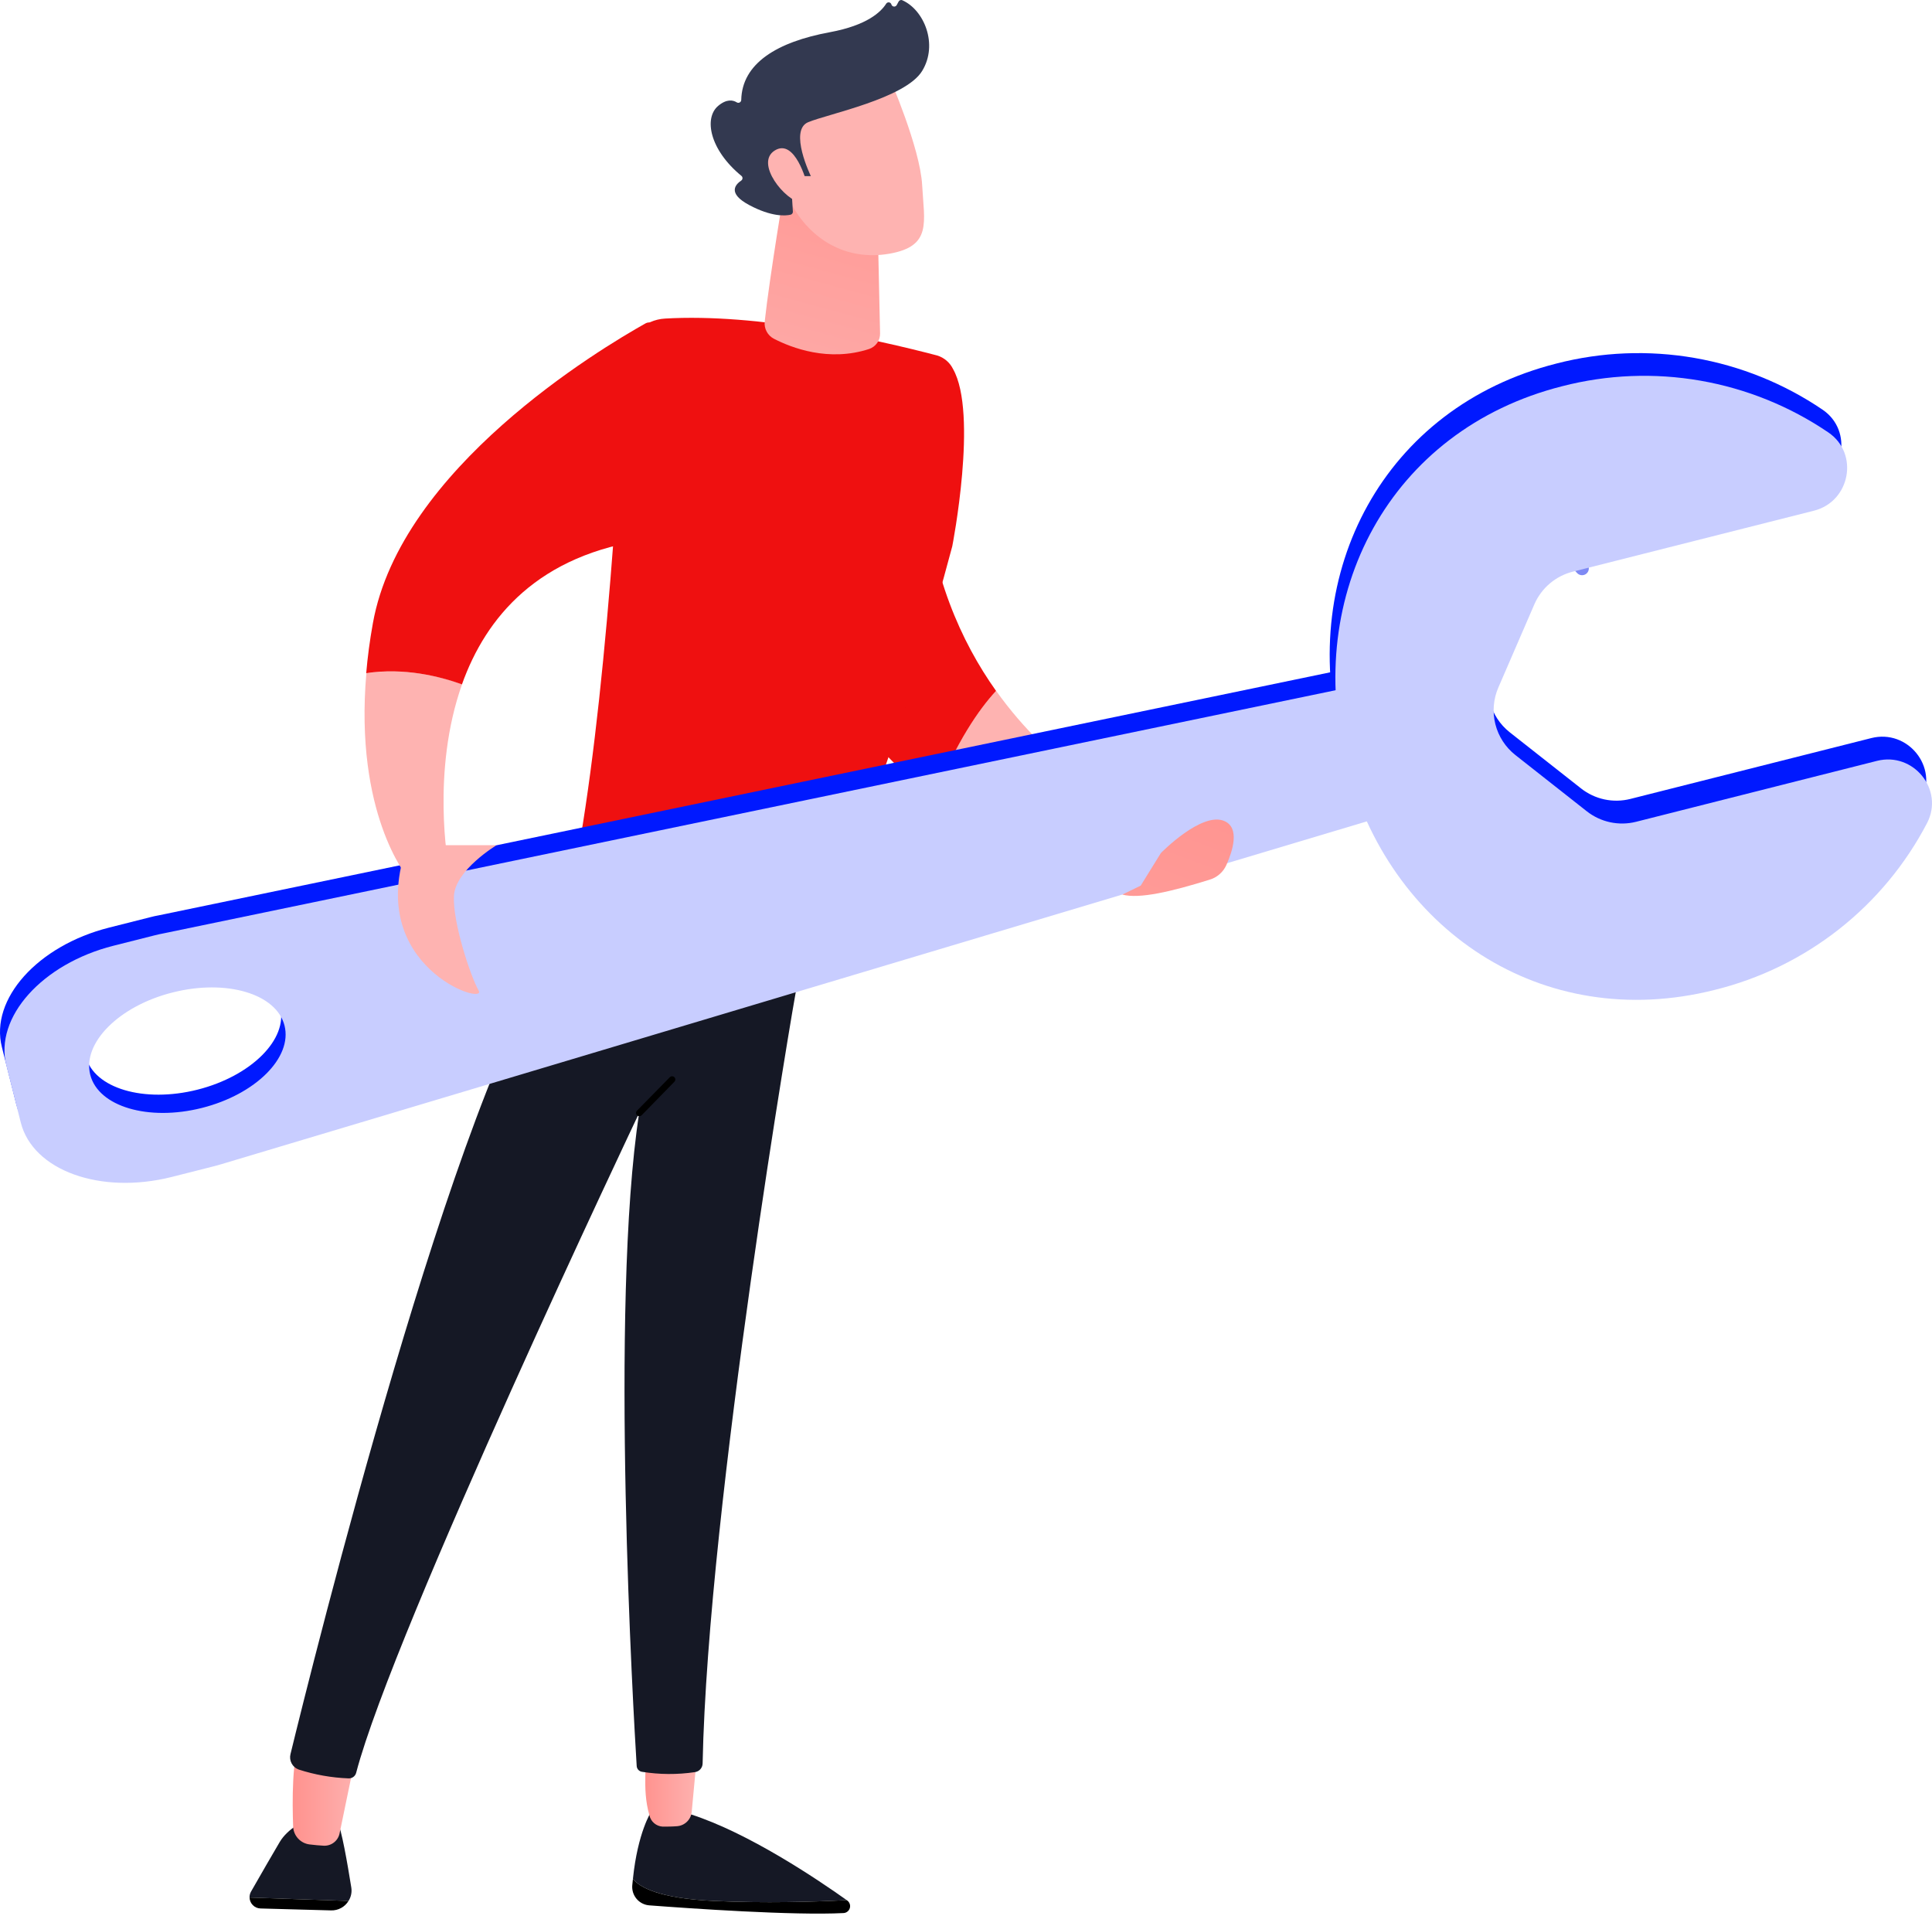 <?xml version="1.0" encoding="UTF-8"?> <svg xmlns="http://www.w3.org/2000/svg" width="360" height="357" viewBox="0 0 360 357" fill="none"> <path d="M295.638 106.849C295.393 107.068 295.072 107.183 294.744 107.17C294.415 107.156 294.105 107.016 293.879 106.777C292.723 105.557 291.574 104.286 290.461 103.008C290.253 102.752 290.149 102.427 290.171 102.098C290.192 101.77 290.337 101.461 290.576 101.234C290.828 101.014 291.156 100.902 291.49 100.924C291.824 100.945 292.135 101.098 292.357 101.349C293.455 102.606 294.582 103.848 295.71 105.047C295.824 105.167 295.913 105.308 295.972 105.463C296.031 105.617 296.059 105.782 296.055 105.948C296.05 106.113 296.013 106.276 295.945 106.427C295.877 106.578 295.78 106.714 295.659 106.827L295.638 106.849Z" fill="#7F8AF4"></path> <path d="M209.15 149.54L201.115 157.438C189.707 156.339 180.919 152.792 174.169 148.291C178.233 138.189 182.362 132.201 185.6 128.69C196.219 143.645 209.15 149.54 209.15 149.54Z" fill="url(#paint0_linear_234_448)"></path> <path d="M153.231 119.901L172.186 90.256C173.428 106.978 179.078 119.55 185.598 128.718C182.36 132.229 178.231 138.217 174.167 148.319C164.096 141.57 156.693 131.521 153.231 119.901V119.901Z" fill="#EF1010"></path> <path d="M133.065 354.173C142.521 354.611 151.668 354.339 157.778 354.023C152.214 350.067 139.405 341.451 128.678 338.026L121.319 337.581C121.319 337.581 118.827 341.379 117.937 350.059C119.158 351.582 122.719 353.7 133.065 354.173Z" fill="#151825"></path> <path d="M157.855 354.081L157.776 354.023C151.666 354.339 142.519 354.612 133.063 354.174C122.717 353.7 119.156 351.582 117.935 350.06C117.892 350.455 117.849 350.857 117.813 351.273C117.776 351.726 117.829 352.182 117.968 352.614C118.108 353.047 118.332 353.447 118.626 353.793C118.921 354.139 119.282 354.423 119.687 354.628C120.092 354.834 120.534 354.958 120.987 354.992C128.727 355.581 147.919 356.909 157.173 356.428C157.442 356.415 157.701 356.319 157.912 356.152C158.124 355.985 158.278 355.757 158.353 355.498C158.428 355.239 158.42 354.964 158.331 354.71C158.242 354.455 158.076 354.236 157.855 354.081V354.081Z" fill="black"></path> <path d="M65.457 351.646C64.739 347.209 63.655 340.798 62.801 339.153C61.458 336.583 56.849 339.153 56.849 339.153C56.849 339.153 53.618 340.661 52.131 343.174C51.176 344.775 48.541 349.334 46.775 352.429C46.583 352.765 46.488 353.148 46.502 353.535L64.94 354.174C65.42 353.424 65.604 352.524 65.457 351.646Z" fill="#151825"></path> <path d="M46.503 353.534C46.517 354.071 46.737 354.581 47.116 354.96C47.495 355.34 48.006 355.559 48.542 355.573L61.681 355.932C62.331 355.953 62.976 355.801 63.548 355.492C64.121 355.184 64.601 354.728 64.941 354.173L46.503 353.534Z" fill="black"></path> <path d="M66.872 324.406C66.714 324.937 64.331 336.489 63.282 341.558C63.15 342.24 62.775 342.85 62.227 343.276C61.679 343.703 60.996 343.916 60.303 343.878C59.527 343.834 58.615 343.763 57.668 343.641C56.848 343.536 56.092 343.143 55.534 342.533C54.977 341.923 54.654 341.135 54.623 340.309C54.458 335.872 54.372 327.342 56.002 324.04C58.249 319.48 66.872 324.406 66.872 324.406Z" fill="url(#paint1_linear_234_448)"></path> <path d="M119.868 327.716C120.895 327.716 119.466 332.993 121.01 338.213C121.133 338.785 121.439 339.3 121.882 339.681C122.326 340.063 122.882 340.288 123.465 340.324C124.262 340.324 125.203 340.324 126.165 340.245C126.861 340.191 127.516 339.894 128.015 339.405C128.513 338.917 128.825 338.269 128.893 337.574L130.15 324.04L119.868 327.716Z" fill="url(#paint2_linear_234_448)"></path> <path d="M148.456 183.817C148.004 186.043 131.9 279.962 130.923 328.563C130.915 328.958 130.766 329.337 130.502 329.632C130.239 329.927 129.879 330.118 129.487 330.171C126.208 330.656 122.873 330.634 119.601 330.107C119.343 330.062 119.109 329.932 118.934 329.738C118.76 329.544 118.656 329.297 118.638 329.037C118.078 319.983 113.555 243.41 119.098 207.36C119.098 207.36 73.312 303.721 66.369 330.286C66.289 330.601 66.102 330.878 65.84 331.069C65.578 331.261 65.257 331.354 64.933 331.334C61.78 331.214 58.659 330.66 55.657 329.69C55.091 329.486 54.622 329.079 54.34 328.549C54.057 328.018 53.981 327.401 54.127 326.818C58.005 310.915 85.18 201.365 103.633 177.226L148.456 183.817Z" fill="#151825"></path> <path d="M119.114 207.963C118.997 207.962 118.882 207.927 118.784 207.861C118.686 207.796 118.61 207.703 118.564 207.595C118.518 207.486 118.505 207.367 118.526 207.251C118.548 207.136 118.602 207.029 118.683 206.943L124.815 200.697C124.928 200.586 125.08 200.523 125.239 200.523C125.397 200.523 125.549 200.586 125.662 200.697C125.718 200.752 125.763 200.818 125.793 200.891C125.823 200.964 125.839 201.042 125.839 201.121C125.839 201.199 125.823 201.277 125.793 201.35C125.763 201.423 125.718 201.489 125.662 201.544L119.531 207.819C119.415 207.917 119.266 207.969 119.114 207.963Z" fill="black"></path> <path d="M174.629 66.232C162.868 63.152 141.178 58.334 123.91 59.354C121.994 59.461 120.185 60.269 118.825 61.623C117.466 62.977 116.651 64.784 116.536 66.699C113.93 112.65 110.369 153.503 103.656 177.269C118.733 183.242 133.704 186.007 148.458 183.838C159.515 160.159 169.177 132.804 177.443 101.773C177.443 101.773 182.29 77.009 177.58 68.745C177.286 68.146 176.873 67.614 176.365 67.182C175.858 66.749 175.267 66.426 174.629 66.232Z" fill="#EF1010"></path> <path d="M146.347 34.016C146.347 34.016 143.374 51.729 142.491 59.921C142.422 60.57 142.552 61.224 142.864 61.797C143.175 62.371 143.654 62.836 144.236 63.13C147.481 64.796 154.41 67.489 161.956 65.019C162.561 64.814 163.085 64.42 163.451 63.895C163.817 63.371 164.005 62.743 163.988 62.104L163.471 38.432L146.347 34.016Z" fill="url(#paint3_linear_234_448)"></path> <path d="M165.712 14.386C165.712 14.386 171.456 27.547 171.83 34.49C172.203 41.433 173.703 45.884 165.712 47.27C157.721 48.656 150.994 44.685 147.353 37.807C147.353 37.807 141.609 27.202 142.923 22.858C144.237 18.515 165.712 14.386 165.712 14.386Z" fill="url(#paint4_linear_234_448)"></path> <path d="M150.089 32.817H151.094C151.094 32.817 146.937 24.288 150.591 22.765C154.246 21.243 168.756 18.328 171.844 13.195C174.859 8.241 172.174 1.843 168.153 0.056C168.09 0.024 168.021 0.005 167.95 0.001C167.879 -0.003 167.808 0.006 167.741 0.03C167.674 0.053 167.613 0.09 167.56 0.137C167.508 0.185 167.465 0.243 167.435 0.307L167.098 0.931C167.049 1.028 166.971 1.107 166.876 1.159C166.781 1.211 166.672 1.233 166.565 1.222C166.457 1.211 166.355 1.168 166.272 1.098C166.189 1.028 166.129 0.935 166.1 0.831C166.072 0.731 166.016 0.642 165.939 0.573C165.862 0.504 165.766 0.459 165.664 0.443C165.562 0.427 165.457 0.441 165.362 0.483C165.268 0.525 165.187 0.594 165.131 0.68C164.169 2.217 161.584 4.715 154.634 6C144.776 7.817 138.264 11.809 138.12 18.623C138.117 18.719 138.089 18.814 138.038 18.896C137.987 18.978 137.915 19.045 137.83 19.091C137.744 19.136 137.649 19.158 137.552 19.154C137.455 19.15 137.361 19.12 137.28 19.068C136.562 18.623 135.384 18.414 133.826 19.721C131.12 21.997 132.232 27.899 138.134 32.753C138.203 32.803 138.258 32.869 138.296 32.946C138.335 33.022 138.355 33.105 138.355 33.191C138.355 33.276 138.335 33.36 138.296 33.436C138.258 33.512 138.203 33.578 138.134 33.629C137.065 34.346 135.456 35.991 139.613 38.209C143.771 40.428 146.377 40.234 147.325 39.997C147.449 39.966 147.559 39.892 147.635 39.788C147.711 39.685 147.748 39.558 147.741 39.43L147.368 33.399C147.362 33.325 147.371 33.25 147.396 33.179C147.42 33.109 147.459 33.044 147.509 32.99C147.56 32.935 147.621 32.892 147.69 32.862C147.758 32.832 147.832 32.817 147.906 32.817H150.089Z" fill="#333950"></path> <path d="M150.323 34.081C150.323 34.081 148.169 25.673 144.371 28.035C140.572 30.398 146.324 37.455 149.353 37.771L150.323 34.081Z" fill="url(#paint5_linear_234_448)"></path> <path d="M28.03 170.879L20.298 172.832C7.015 176.192 -1.917 186.165 0.352 195.089L3.037 205.737C5.306 214.69 17.9 219.228 31.183 215.868L38.922 213.915C39.432 213.786 39.942 213.642 40.452 213.491L267.335 145.599L261.477 122.436L29.567 170.541C29.043 170.628 28.526 170.75 28.03 170.879ZM31.369 181.498C41.364 178.971 50.683 181.742 52.191 187.68C53.699 193.617 46.806 200.489 36.812 203.016C26.817 205.543 17.491 202.772 15.99 196.834C14.489 190.896 21.346 184.025 31.348 181.498H31.369Z" fill="#0019FF"></path> <path d="M336.921 90.931L292.019 102.275C290.436 102.672 288.966 103.427 287.722 104.481C286.477 105.535 285.491 106.861 284.839 108.357L278.154 123.872C277.219 126.024 277.023 128.425 277.598 130.699C278.172 132.974 279.483 134.994 281.328 136.444L294.61 146.898C295.889 147.905 297.382 148.605 298.975 148.944C300.567 149.282 302.216 149.251 303.794 148.851L348.689 137.514C355.467 135.798 361.218 142.87 358.023 149.081C354.016 156.778 348.416 163.534 341.596 168.901C334.777 174.267 326.893 178.121 318.469 180.206C286.16 188.369 257.605 168.804 249.751 137.744C241.896 106.684 257.785 75.882 290.037 67.726C298.441 65.558 307.21 65.206 315.761 66.691C324.312 68.177 332.448 71.467 339.628 76.342C345.379 80.262 343.692 89.215 336.921 90.931Z" fill="#0019FF"></path> <path d="M337.991 95.153L293.088 106.504C291.505 106.899 290.034 107.652 288.789 108.707C287.544 109.762 286.558 111.089 285.909 112.586L279.195 128.094C278.261 130.247 278.066 132.649 278.64 134.924C279.214 137.2 280.525 139.221 282.369 140.673L295.68 151.156C296.96 152.162 298.453 152.861 300.045 153.199C301.637 153.538 303.285 153.507 304.863 153.109L349.759 141.757C356.537 140.049 362.288 147.114 359.093 153.324C355.083 161.019 349.482 167.772 342.661 173.135C335.84 178.498 327.956 182.347 319.532 184.427C287.222 192.591 258.668 173.026 250.813 141.973C242.959 110.92 258.812 80.118 291.1 71.955C299.503 69.787 308.273 69.435 316.823 70.92C325.374 72.406 333.511 75.696 340.691 80.571C346.463 84.498 344.762 93.451 337.991 95.153Z" fill="#C8CDFF"></path> <path d="M28.863 174.253L21.13 176.206C7.848 179.566 -1.084 189.546 1.185 198.499L3.87 209.14C6.132 218.093 18.732 222.631 32.015 219.278L39.748 217.318C40.265 217.189 40.774 217.052 41.277 216.894L268.161 149.001L262.302 125.811L30.392 173.916C29.89 174.002 29.38 174.131 28.863 174.253ZM32.194 184.901C42.196 182.381 51.516 185.145 53.016 191.083C54.517 197.02 47.631 203.892 37.637 206.419C27.642 208.946 18.316 206.175 16.815 200.237C15.315 194.299 22.2 187.399 32.194 184.901Z" fill="#C8CDFF"></path> <path d="M86.107 127.462C80.291 143.782 83.565 161.279 83.565 161.279L75.897 163.362C75.897 163.362 65.996 151.587 68.265 125.445C75.337 124.346 81.964 126.026 86.107 127.462Z" fill="url(#paint6_linear_234_448)"></path> <path d="M68.238 125.423C68.489 122.487 68.891 119.37 69.487 116.089C74.664 87.262 111.619 65.112 120.321 60.23C120.504 60.128 120.712 60.076 120.923 60.081C121.133 60.086 121.338 60.147 121.517 60.257C121.697 60.367 121.843 60.523 121.942 60.709C122.041 60.895 122.088 61.104 122.08 61.314L120.845 100.502C100.26 103.266 90.524 115.048 86.08 127.505C81.966 126.026 75.339 124.346 68.238 125.423Z" fill="#EF1010"></path> <path d="M225.318 163.921C226.025 163.724 226.679 163.372 227.234 162.891C227.789 162.411 228.231 161.814 228.527 161.143C229.705 158.5 231.033 154.279 228.197 152.994C223.983 151.077 216.314 158.931 216.314 158.931L212.552 165.005L209.127 166.671C212.287 167.533 218.332 166.097 225.318 163.921Z" fill="url(#paint7_linear_234_448)"></path> <path d="M83.057 157.467H92.535C92.535 157.467 84.845 162.076 84.587 166.922C84.328 171.769 87.645 181.821 89.189 184.556C90.883 187.543 67.728 180.097 75.899 157.467H83.057Z" fill="url(#paint8_linear_234_448)"></path> <defs> <linearGradient id="paint0_linear_234_448" x1="234.071" y1="97.465" x2="207.506" y2="127.62" gradientUnits="userSpaceOnUse"> <stop stop-color="#FF928E"></stop> <stop offset="1" stop-color="#FEB3B1"></stop> </linearGradient> <linearGradient id="paint1_linear_234_448" x1="54.537" y1="332.993" x2="66.872" y2="332.993" gradientUnits="userSpaceOnUse"> <stop stop-color="#FF928E"></stop> <stop offset="1" stop-color="#FEB3B1"></stop> </linearGradient> <linearGradient id="paint2_linear_234_448" x1="119.875" y1="332.182" x2="130.15" y2="332.182" gradientUnits="userSpaceOnUse"> <stop stop-color="#FF928E"></stop> <stop offset="1" stop-color="#FEB3B1"></stop> </linearGradient> <linearGradient id="paint3_linear_234_448" x1="163.198" y1="18.802" x2="143.453" y2="91.319" gradientUnits="userSpaceOnUse"> <stop stop-color="#FF928E"></stop> <stop offset="1" stop-color="#FEB3B1"></stop> </linearGradient> <linearGradient id="paint4_linear_234_448" x1="-232.548" y1="-1617.73" x2="-218.188" y2="-1557.06" gradientUnits="userSpaceOnUse"> <stop stop-color="#FF928E"></stop> <stop offset="1" stop-color="#FEB3B1"></stop> </linearGradient> <linearGradient id="paint5_linear_234_448" x1="-243.241" y1="-1615.21" x2="-228.881" y2="-1554.54" gradientUnits="userSpaceOnUse"> <stop stop-color="#FF928E"></stop> <stop offset="1" stop-color="#FEB3B1"></stop> </linearGradient> <linearGradient id="paint6_linear_234_448" x1="486.959" y1="515.85" x2="429.52" y2="463.437" gradientUnits="userSpaceOnUse"> <stop stop-color="#FF928E"></stop> <stop offset="1" stop-color="#FEB3B1"></stop> </linearGradient> <linearGradient id="paint7_linear_234_448" x1="227.264" y1="141.628" x2="186.382" y2="249.979" gradientUnits="userSpaceOnUse"> <stop stop-color="#FF928E"></stop> <stop offset="1" stop-color="#FEB3B1"></stop> </linearGradient> <linearGradient id="paint8_linear_234_448" x1="477.612" y1="526.096" x2="420.173" y2="473.683" gradientUnits="userSpaceOnUse"> <stop stop-color="#FF928E"></stop> <stop offset="1" stop-color="#FEB3B1"></stop> </linearGradient> </defs> </svg> 